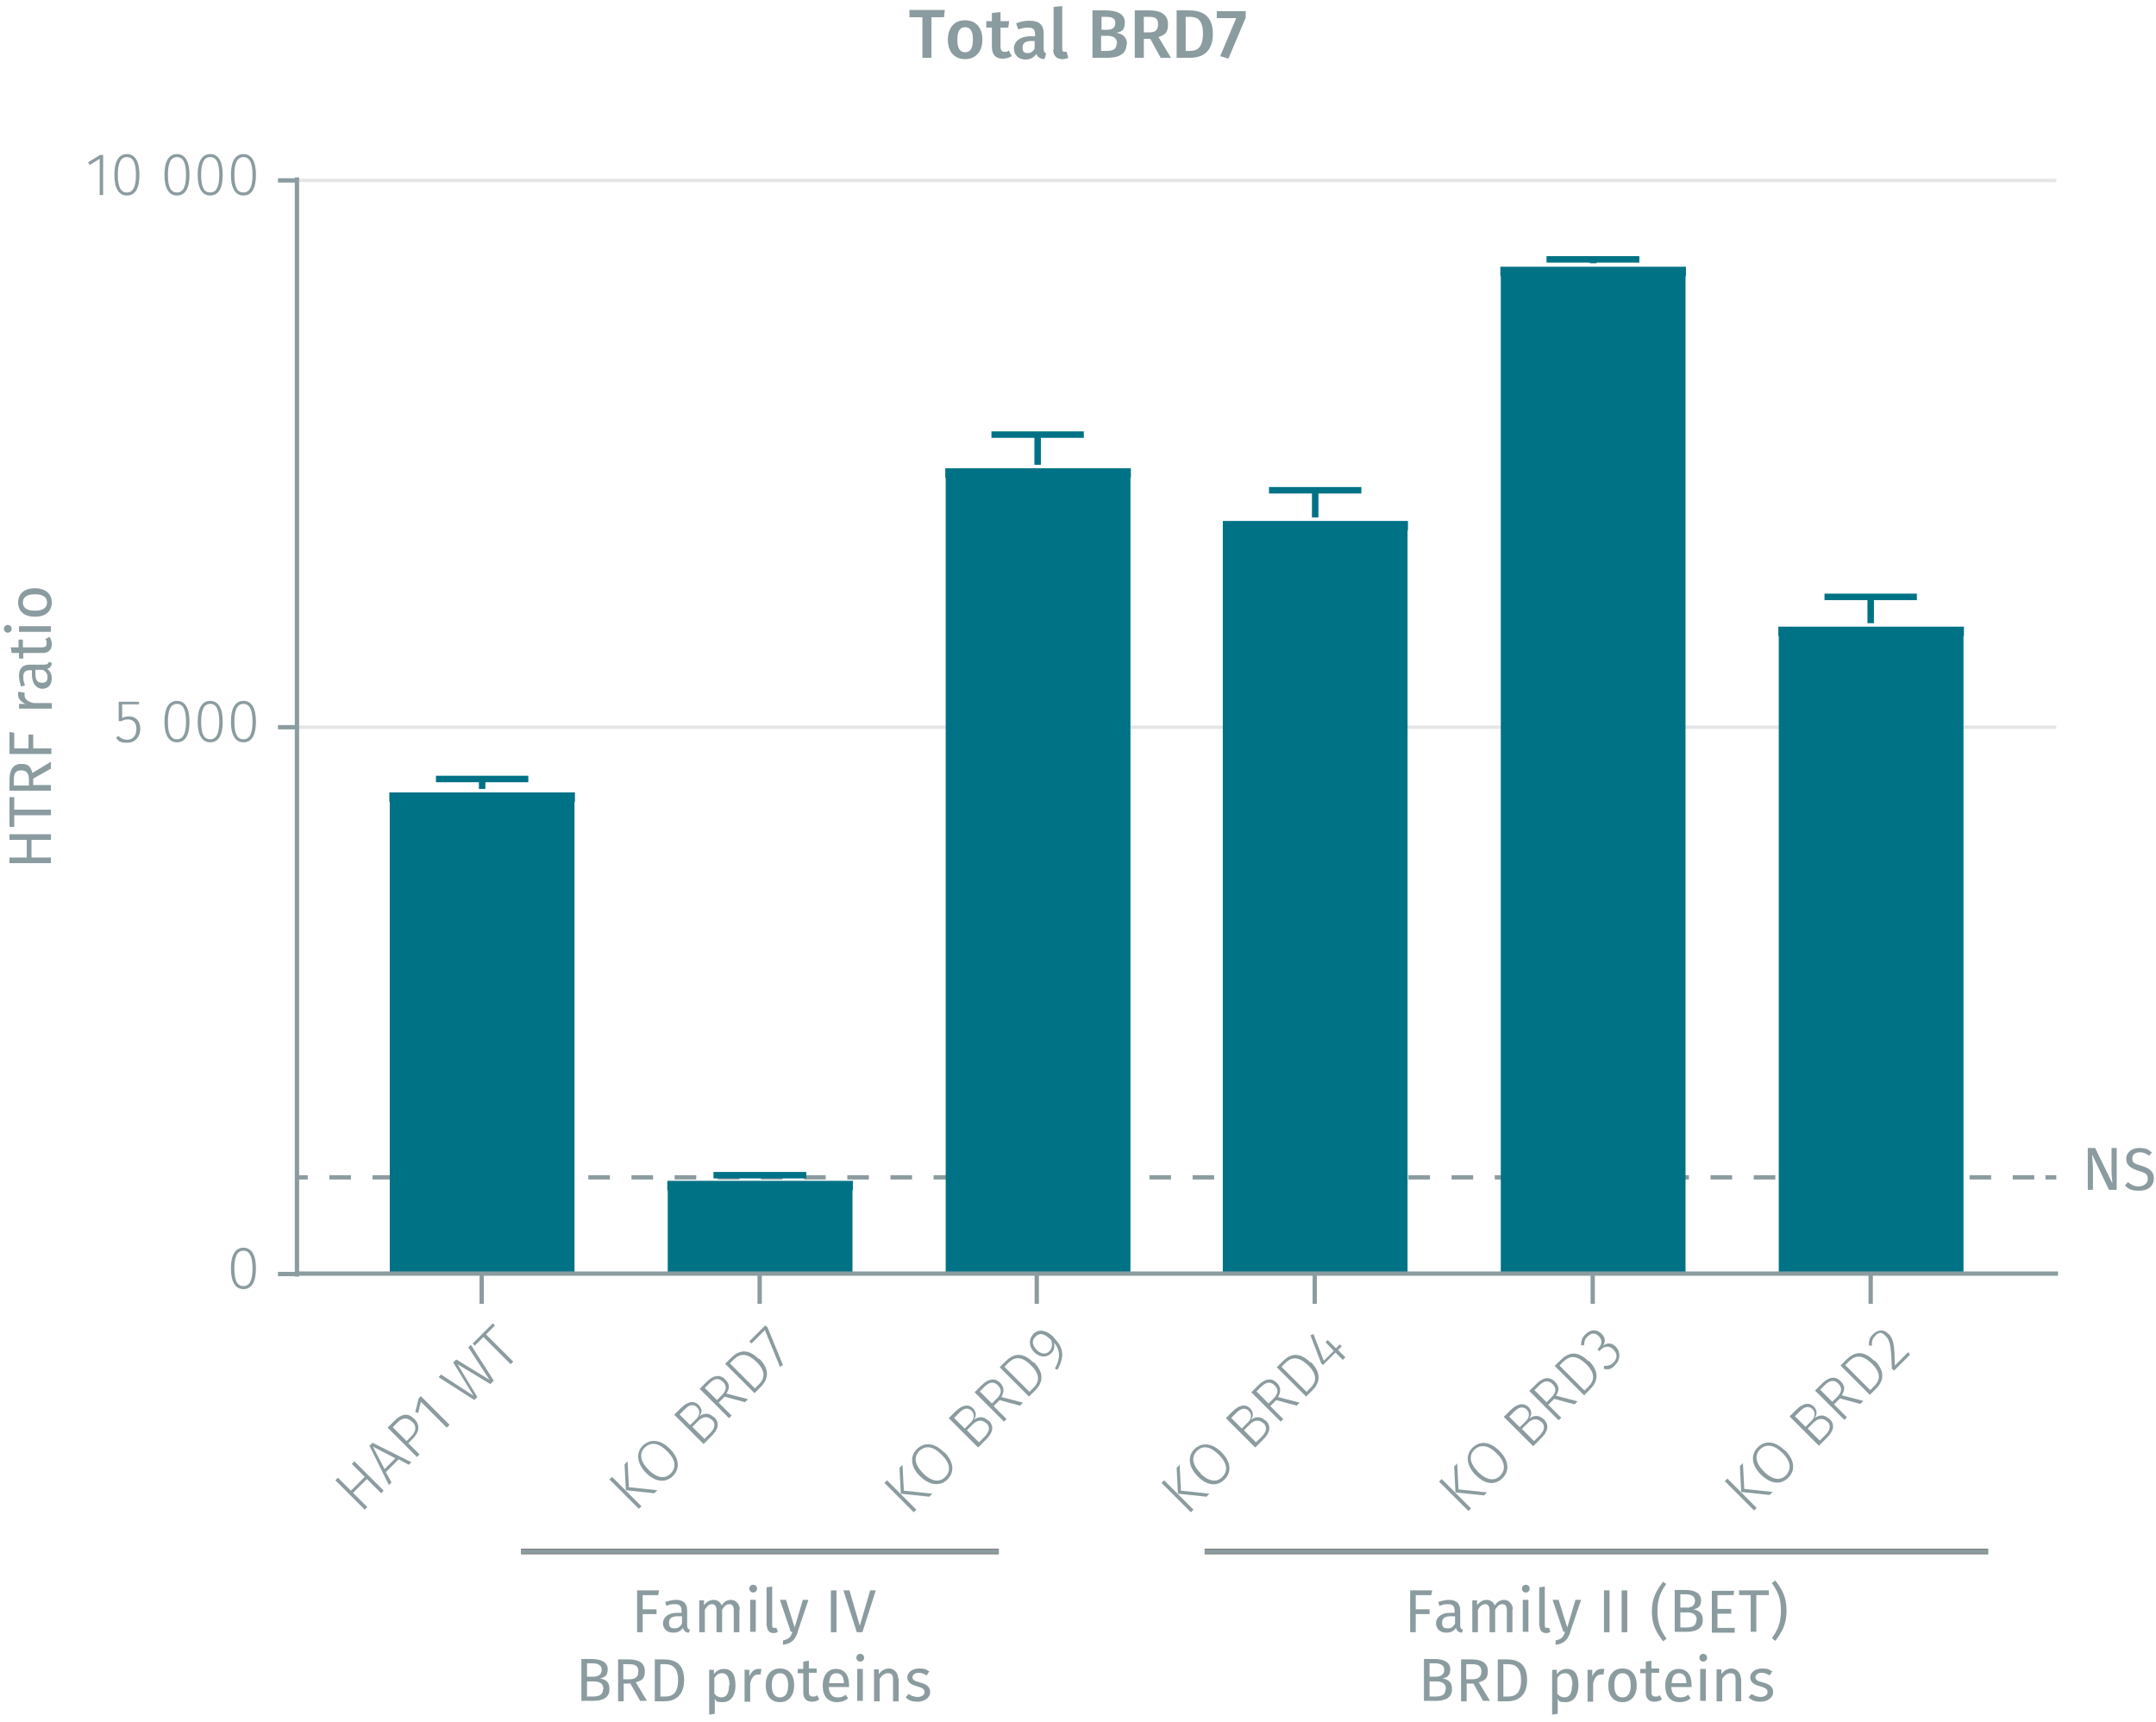 <?xml version="1.0" encoding="UTF-8"?><svg id="d" xmlns="http://www.w3.org/2000/svg" viewBox="0 0 499.5 399"><line x1="68.8" y1="168.5" x2="476.4" y2="168.5" fill="none" stroke="#e5e5e5" stroke-miterlimit="10" stroke-width=".8"/><g><line x1="68.8" y1="272.8" x2="71.3" y2="272.8" fill="none" stroke="#8b9ca0" stroke-miterlimit="10"/><line x1="76.3" y1="272.8" x2="471.4" y2="272.8" fill="none" stroke="#8b9ca0" stroke-dasharray="0 0 5 5" stroke-miterlimit="10"/><line x1="473.9" y1="272.8" x2="476.4" y2="272.8" fill="none" stroke="#8b9ca0" stroke-miterlimit="10"/></g><line x1="68.8" y1="41.8" x2="476.4" y2="41.8" fill="none" stroke="#e5e5e5" stroke-miterlimit="10" stroke-width=".8"/><polyline points="91.4 184.7 91.4 295.2 132 295.2 132 184.7 91.4 184.7" fill="#007286" fill-rule="evenodd"/><polyline points="91.4 295.2 91.4 184.7 90.2 184.7 133.2 184.7 132 184.7 132 295.2" fill="none" stroke="#007286" stroke-miterlimit="1" stroke-width="2.2"/><polyline points="155.8 274.7 155.8 295.2 196.4 295.2 196.4 274.7 155.8 274.7" fill="#007286" fill-rule="evenodd"/><polyline points="155.8 295.2 155.8 274.7 154.6 274.7 197.6 274.7 196.4 274.7 196.4 295.2" fill="none" stroke="#007286" stroke-miterlimit="1" stroke-width="2.2"/><polyline points="220.2 109.6 220.2 295.2 260.8 295.2 260.8 109.6 220.2 109.6" fill="#007286" fill-rule="evenodd"/><polyline points="220.2 295.2 220.2 109.6 219 109.6 262 109.6 260.8 109.6 260.8 295.2" fill="none" stroke="#007286" stroke-miterlimit="1" stroke-width="2.2"/><polyline points="284.4 121.8 284.4 295.2 325 295.2 325 121.8 284.4 121.8" fill="#007286" fill-rule="evenodd"/><polyline points="284.4 295.2 284.4 121.8 283.3 121.8 326.2 121.8 325 121.8 325 295.2" fill="none" stroke="#007286" stroke-miterlimit="1" stroke-width="2.2"/><polyline points="348.8 62.9 348.8 295.2 389.4 295.2 389.4 62.9 348.8 62.9" fill="#007286" fill-rule="evenodd"/><polyline points="348.8 295.2 348.8 62.9 347.6 62.9 390.6 62.9 389.4 62.9 389.4 295.2" fill="none" stroke="#007286" stroke-miterlimit="1" stroke-width="2.2"/><polyline points="413.2 146.3 413.2 295.2 453.8 295.2 453.8 146.3 413.2 146.3" fill="#007286" fill-rule="evenodd"/><polyline points="413.2 295.2 413.2 146.3 412 146.3 455 146.3 453.8 146.3 453.8 295.2" fill="none" stroke="#007286" stroke-miterlimit="1" stroke-width="2.2"/><g><path d="M85,342.7l-3.2,3.2,3.3,3.3-.6,.6-6.8-6.8,.6-.6,3,3,3.2-3.2-3-3,.6-.6,6.8,6.8-.6,.6-3.3-3.3Z" fill="#8b9ca0"/><path d="M92.3,338.2l-2.9,2.9,1.3,2.4-.6,.6-4.5-9.1,.7-.7,9,4.5-.6,.6-2.4-1.3Zm-.7-.3l-5.2-2.7,2.7,5.2,2.5-2.5Z" fill="#8b9ca0"/><path d="M96,328.8c1.5,1.5,1,3.2-.4,4.6l-1,1,2.6,2.6-.6,.6-6.8-6.8,1.6-1.6c1.6-1.6,3.1-1.9,4.5-.5Zm-.6,.6c-1.1-1.1-2.3-.9-3.4,.3l-1,1,3.2,3.2,1-1c1.1-1.1,1.5-2.3,.3-3.5Z" fill="#8b9ca0"/><path d="M104.1,330.2l-.6,.6-6-6-.6,2.6-.7-.2,.8-3.2,.5-.5,6.6,6.6Z" fill="#8b9ca0"/><path d="M114.3,320l-.7,.7-7.6-4.6,4.6,7.6-.7,.7-8.3-5.3,.6-.6,7.5,4.9-4.7-7.7,.7-.7,7.7,4.7-4.9-7.5,.6-.6,5.3,8.3Z" fill="#8b9ca0"/><path d="M114.6,307.2l-2,2,6.3,6.3-.6,.6-6.3-6.3-2,2-.5-.5,4.7-4.7,.5,.6Z" fill="#8b9ca0"/></g><g><path d="M148.6,349l-.6,.6-6.8-6.8,.6-.6,6.8,6.8Zm-2.9-4.4l6.6,.7-.7,.7-6.6-.7-.3-6,.7-.7,.3,5.9Z" fill="#8b9ca0"/><path d="M155.2,335.7c2.2,2.2,2.4,4.6,.7,6.3-1.6,1.6-4,1.5-6.2-.7-2.2-2.2-2.4-4.7-.8-6.3s4-1.6,6.3,.7Zm-4.9,4.9c2,2,3.9,2.1,5.1,.8,1.3-1.3,1.2-3.1-.8-5.1-2.1-2.1-3.8-2.2-5.2-.9-1.3,1.3-1.2,3.1,.9,5.2Z" fill="#8b9ca0"/><path d="M165.5,328.4c1.3,1.3,.9,2.8-.6,4.3l-1.9,1.9-6.8-6.8,1.5-1.5c1.5-1.5,3-1.9,4.1-.8s.8,1.9,.2,2.7c.9-.7,2.1-1,3.3,.1Zm-8.1-.7l2.5,2.5,1.4-1.4c.8-.8,1-1.9,.2-2.7-.9-.9-1.9-.6-3,.6l-1,1Zm7.5,1.3c-1-1-2.2-.7-3.1,.2l-1.4,1.4,2.8,2.8,1.3-1.3c1.1-1.1,1.4-2.2,.4-3.2Z" fill="#8b9ca0"/><path d="M167.9,323.6l-1.4,1.4,3,3-.6,.6-6.8-6.8,1.6-1.6c1.6-1.6,3.1-1.8,4.3-.6s1,2.1,.3,3.3l5,1.3-.7,.7-4.8-1.3Zm-.7-.3c1.1-1.1,1.3-2.1,.3-3.1s-1.9-.9-3.2,.4l-1,1,2.8,2.8,1.1-1.1Z" fill="#8b9ca0"/><path d="M175.9,314.8c2.8,2.8,1.8,5.1,.4,6.5l-1.5,1.5-6.8-6.8,1.3-1.3c1.6-1.6,3.7-2.6,6.5,.2Zm-6.8,1.1l5.8,5.8,.9-.9c1.2-1.2,1.9-2.9-.6-5.3s-4.1-1.6-5.3-.4l-.8,.8Z" fill="#8b9ca0"/><path d="M177.8,307.5l3.6,8.8-.7,.4-3.5-8.5-3.1,3.1-.5-.5,3.7-3.7,.4,.4Z" fill="#8b9ca0"/></g><g><path d="M212.3,349.8l-.6,.6-6.8-6.8,.6-.6,6.8,6.8Zm-2.9-4.4l6.6,.7-.7,.7-6.6-.7-.3-6,.7-.7,.3,5.9Z" fill="#8b9ca0"/><path d="M218.8,336.5c2.2,2.2,2.4,4.6,.7,6.3-1.6,1.6-4,1.5-6.3-.7s-2.4-4.7-.8-6.3c1.7-1.7,4-1.6,6.3,.7Zm-4.9,4.9c2,2,3.9,2.1,5.1,.8,1.3-1.3,1.2-3.1-.8-5.1-2.1-2.1-3.8-2.2-5.2-.9-1.3,1.3-1.2,3.1,.9,5.2Z" fill="#8b9ca0"/><path d="M229.1,329.2c1.3,1.3,.9,2.8-.6,4.3l-1.9,1.9-6.8-6.8,1.5-1.5c1.5-1.5,3-1.9,4.1-.8,.9,.9,.8,1.9,.2,2.7,.9-.7,2.1-1,3.3,.1Zm-8.1-.7l2.5,2.5,1.4-1.4c.8-.8,1-1.9,.2-2.7-.9-.9-1.9-.6-3,.6l-1,1Zm7.5,1.3c-1-1-2.2-.7-3.1,.2l-1.4,1.4,2.8,2.8,1.3-1.3c1.1-1.1,1.4-2.2,.4-3.2Z" fill="#8b9ca0"/><path d="M231.6,324.4l-1.4,1.4,3,3-.6,.6-6.8-6.8,1.6-1.6c1.6-1.6,3.1-1.8,4.3-.6,1,1,1,2.1,.3,3.3l5,1.3-.7,.7-4.8-1.3Zm-.7-.3c1.1-1.1,1.3-2.1,.3-3.1-.9-.9-1.9-.9-3.2,.4l-1,1,2.8,2.8,1.1-1.1Z" fill="#8b9ca0"/><path d="M239.5,315.6c2.8,2.8,1.8,5.1,.4,6.5l-1.5,1.5-6.8-6.8,1.3-1.3c1.6-1.6,3.7-2.6,6.5,.2Zm-6.8,1.1l5.8,5.8,.9-.9c1.2-1.2,1.9-2.9-.6-5.3-2.5-2.5-4.1-1.6-5.3-.4l-.8,.8Z" fill="#8b9ca0"/><path d="M244.1,309.9c2.6,2.6,2.4,4.7,.9,7.5l-.6-.3c1.2-2.2,1.4-4.1-.2-6,.2,1,0,1.9-.7,2.5-1,1-2.6,1-3.9-.3s-1.3-3-.2-4.2,3-1,4.7,.7Zm-.5,.7c-1.5-1.6-2.7-1.9-3.7-.9-.9,.9-.8,2,.3,3.1,1,1,2.1,1.1,2.9,.3,.7-.7,.7-1.5,.5-2.5Z" fill="#8b9ca0"/></g><g><path d="M276.5,349.8l-.6,.6-6.8-6.8,.6-.6,6.8,6.8Zm-2.9-4.4l6.6,.7-.7,.7-6.6-.7-.3-6,.7-.7,.3,5.9Z" fill="#8b9ca0"/><path d="M283,336.5c2.2,2.2,2.4,4.6,.7,6.3s-4,1.5-6.2-.7-2.4-4.7-.8-6.3,4-1.6,6.3,.7Zm-4.9,4.9c2,2,3.9,2.1,5.1,.8,1.3-1.3,1.2-3.1-.8-5.1-2.1-2.1-3.8-2.2-5.1-.9s-1.2,3.1,.9,5.2Z" fill="#8b9ca0"/><path d="M293.3,329.2c1.3,1.3,.9,2.8-.6,4.3l-1.9,1.9-6.8-6.8,1.5-1.5c1.5-1.5,3-1.9,4.1-.8,.9,.9,.8,1.9,.2,2.7,.9-.7,2.1-1,3.3,.1Zm-8.1-.7l2.5,2.5,1.4-1.4c.8-.8,1-1.9,.2-2.7s-1.9-.6-3,.6l-1,1Zm7.5,1.3c-1-1-2.2-.7-3.1,.2l-1.4,1.4,2.8,2.8,1.3-1.3c1.1-1.1,1.4-2.2,.4-3.2Z" fill="#8b9ca0"/><path d="M295.7,324.4l-1.4,1.4,3,3-.6,.6-6.8-6.8,1.6-1.6c1.6-1.6,3.1-1.8,4.3-.6,1,1,1,2.1,.3,3.3l5,1.3-.7,.7-4.8-1.3Zm-.7-.3c1.1-1.1,1.3-2.1,.3-3.1-.9-.9-1.9-.9-3.2,.4l-1,1,2.8,2.8,1.1-1.1Z" fill="#8b9ca0"/><path d="M303.7,315.6c2.8,2.8,1.8,5.1,.4,6.5l-1.5,1.5-6.8-6.8,1.3-1.3c1.6-1.6,3.7-2.6,6.5,.2Zm-6.8,1.1l5.8,5.8,.9-.9c1.2-1.2,1.9-2.9-.6-5.3s-4.1-1.6-5.3-.4l-.8,.8Z" fill="#8b9ca0"/><path d="M310.9,311.9l-.9,.9,1.7,1.7-.6,.6-1.7-1.7-2.9,2.9-.4-.4-2.5-6.5,.7-.3,2.4,6.2,2.3-2.3-1.9-2,.5-.5,1.9,1.9,.9-.9,.5,.5Z" fill="#8b9ca0"/></g><g><path d="M340.8,349.5l-.6,.6-6.8-6.8,.6-.6,6.8,6.8Zm-2.9-4.4l6.6,.7-.7,.7-6.6-.7-.3-6,.7-.7,.3,5.9Z" fill="#8b9ca0"/><path d="M347.4,336.2c2.2,2.2,2.4,4.6,.7,6.3s-4,1.5-6.2-.7-2.4-4.7-.8-6.3c1.7-1.7,4-1.6,6.3,.7Zm-4.9,4.9c2,2,3.9,2.1,5.1,.8s1.2-3.1-.8-5.1-3.8-2.2-5.2-.9c-1.3,1.3-1.2,3.1,.9,5.2Z" fill="#8b9ca0"/><path d="M357.7,328.9c1.3,1.3,.9,2.8-.6,4.3l-1.9,1.9-6.8-6.8,1.5-1.5c1.5-1.5,3-1.9,4.2-.8,.9,.9,.8,1.9,.2,2.7,.9-.7,2.1-1,3.3,.1Zm-8.1-.7l2.5,2.5,1.4-1.4c.8-.8,1-1.9,.2-2.7s-1.9-.6-3,.6l-1,1Zm7.5,1.3c-1-1-2.2-.7-3.1,.2l-1.4,1.4,2.8,2.8,1.3-1.3c1.1-1.1,1.4-2.2,.4-3.2Z" fill="#8b9ca0"/><path d="M360.1,324.1l-1.4,1.4,3,3-.6,.6-6.8-6.8,1.6-1.6c1.6-1.6,3.1-1.8,4.3-.6s1,2.1,.3,3.3l5,1.3-.7,.7-4.8-1.3Zm-.7-.3c1.1-1.1,1.3-2.1,.3-3.1-.9-.9-1.9-.9-3.2,.4l-1,1,2.8,2.8,1.1-1.1Z" fill="#8b9ca0"/><path d="M368.1,315.3c2.8,2.8,1.8,5.1,.4,6.5l-1.5,1.5-6.8-6.8,1.3-1.3c1.6-1.6,3.7-2.6,6.5,.2Zm-6.8,1.1l5.8,5.8,.9-.9c1.2-1.2,1.9-2.9-.6-5.3s-4.1-1.6-5.3-.4l-.8,.8Z" fill="#8b9ca0"/><path d="M371.1,309.1c.9,.9,.9,2,.2,2.8,.9-.8,2.1-.9,3.1,.2s1.1,2.8-.1,4.1-1.7,1.1-2.7,1v-.7c1,0,1.7-.2,2.2-.8,1-1,.9-2.1,0-3-1-1-2-.8-2.9,0l-.4,.4-.4-.5,.3-.3c.7-.7,.9-1.8,0-2.7s-1.7-.7-2.5,0-.8,1.2-.9,2.1h-.7c0-1.1,.3-1.9,1.1-2.6,1.1-1.1,2.5-1.1,3.5-.2Z" fill="#8b9ca0"/></g><g><path d="M407,349.4l-.6,.6-6.8-6.8,.6-.6,6.8,6.8Zm-2.9-4.4l6.6,.7-.7,.7-6.6-.7-.3-6,.7-.7,.3,5.9Z" fill="#8b9ca0"/><path d="M413.6,336.1c2.2,2.2,2.4,4.6,.7,6.3s-4,1.5-6.3-.7-2.4-4.7-.8-6.3c1.7-1.7,4-1.6,6.3,.7Zm-4.9,4.9c2,2,3.9,2.1,5.1,.8s1.2-3.1-.8-5.1-3.8-2.2-5.2-.9c-1.3,1.3-1.2,3.1,.9,5.2Z" fill="#8b9ca0"/><path d="M423.9,328.8c1.3,1.3,.9,2.8-.6,4.3l-1.9,1.9-6.8-6.8,1.5-1.5c1.5-1.5,3-1.9,4.1-.8,.9,.9,.8,1.9,.2,2.7,.9-.7,2.1-1,3.3,.1Zm-8.1-.7l2.5,2.5,1.4-1.4c.8-.8,1-1.9,.2-2.7s-1.9-.6-3,.6l-1,1Zm7.5,1.3c-1-1-2.2-.7-3.1,.2l-1.4,1.4,2.8,2.8,1.3-1.3c1.1-1.1,1.4-2.2,.4-3.2Z" fill="#8b9ca0"/><path d="M426.3,324l-1.4,1.4,3,3-.6,.6-6.8-6.8,1.6-1.6c1.6-1.6,3.1-1.8,4.3-.6s1,2.1,.3,3.3l5,1.3-.7,.7-4.8-1.3Zm-.7-.3c1.1-1.1,1.3-2.1,.3-3.1-.9-.9-1.9-.9-3.2,.4l-1,1,2.8,2.8,1.1-1.1Z" fill="#8b9ca0"/><path d="M434.3,315.2c2.8,2.8,1.8,5.1,.4,6.5l-1.5,1.5-6.8-6.8,1.3-1.3c1.6-1.6,3.7-2.6,6.5,.2Zm-6.8,1.1l5.8,5.8,.9-.9c1.2-1.2,1.9-2.9-.6-5.3s-4.1-1.6-5.3-.4l-.8,.8Z" fill="#8b9ca0"/><path d="M437.5,309c1.3,1.3,1.4,2.9,1.5,7.4l3.1-3.1,.4,.6-3.7,3.7-.5-.5c-.2-5.1-.3-6.3-1.4-7.5s-1.8-.8-2.5,0c-.6,.6-.8,1.3-.7,2.2h-.7c-.1-1.1,.2-2,1-2.7,1.1-1.1,2.6-1.1,3.5,0Z" fill="#8b9ca0"/></g><path d="M433.4,302.1v-7m-64.4,7v-7m-64.4,7v-7m-64.4,7v-7m-64.2,7v-7m-64.4,7v-7m-43.2,0H476.8" fill="none" stroke="#8b9ca0" stroke-miterlimit="10"/><path d="M59.3,293.9c0,3.2-1,4.8-2.9,4.8s-2.9-1.7-2.9-4.8,1-4.8,2.9-4.8,2.9,1.7,2.9,4.8Zm-5,0c0,2.9,.7,4.1,2.1,4.1s2.1-1.3,2.1-4.1-.7-4.1-2.1-4.1-2.1,1.3-2.1,4.1Z" fill="#8b9ca0"/><g><path d="M32.1,163.2h-3.8v3.2c.4-.3,1-.4,1.6-.4,1.6,0,2.6,1.1,2.6,2.9s-1.2,3.2-3,3.2-2-.4-2.6-1.1l.5-.5c.6,.6,1.2,.9,2.1,.9,1.3,0,2.1-1,2.1-2.5s-.8-2.2-1.9-2.2-1,.2-1.6,.4h-.6v-4.5h4.7v.7Z" fill="#8b9ca0"/><path d="M43.9,167.2c0,3.2-1,4.8-2.9,4.8s-2.9-1.7-2.9-4.8,1-4.8,2.9-4.8,2.9,1.7,2.9,4.8Zm-5,0c0,2.9,.7,4.1,2.1,4.1s2.1-1.3,2.1-4.1-.7-4.1-2.1-4.1-2.1,1.3-2.1,4.1Z" fill="#8b9ca0"/><path d="M51.6,167.2c0,3.2-1,4.8-2.9,4.8s-2.9-1.7-2.9-4.8,1-4.8,2.9-4.8,2.9,1.7,2.9,4.8Zm-5,0c0,2.9,.7,4.1,2.1,4.1s2.1-1.3,2.1-4.1-.7-4.1-2.1-4.1-2.1,1.3-2.1,4.1Z" fill="#8b9ca0"/><path d="M59.3,167.2c0,3.2-1,4.8-2.9,4.8s-2.9-1.7-2.9-4.8,1-4.8,2.9-4.8,2.9,1.7,2.9,4.8Zm-5,0c0,2.9,.7,4.1,2.1,4.1s2.1-1.3,2.1-4.1-.7-4.1-2.1-4.1-2.1,1.3-2.1,4.1Z" fill="#8b9ca0"/></g><g><path d="M23.9,45.2h-.8v-8.4l-2.3,1.4-.4-.6,2.8-1.7h.7v9.3Z" fill="#8b9ca0"/><path d="M32.3,40.5c0,3.2-1,4.8-2.9,4.8s-2.9-1.7-2.9-4.8,1-4.8,2.9-4.8,2.9,1.7,2.9,4.8Zm-5,0c0,2.9,.7,4.1,2.1,4.1s2.1-1.3,2.1-4.1-.7-4.1-2.1-4.1-2.1,1.3-2.1,4.1Z" fill="#8b9ca0"/><path d="M43.9,40.5c0,3.2-1,4.8-2.9,4.8s-2.9-1.7-2.9-4.8,1-4.8,2.9-4.8,2.9,1.7,2.9,4.8Zm-5,0c0,2.9,.7,4.1,2.1,4.1s2.1-1.3,2.1-4.1-.7-4.1-2.1-4.1-2.1,1.3-2.1,4.1Z" fill="#8b9ca0"/><path d="M51.6,40.5c0,3.2-1,4.8-2.9,4.8s-2.9-1.7-2.9-4.8,1-4.8,2.9-4.8,2.9,1.7,2.9,4.8Zm-5,0c0,2.9,.7,4.1,2.1,4.1s2.1-1.3,2.1-4.1-.7-4.1-2.1-4.1-2.1,1.3-2.1,4.1Z" fill="#8b9ca0"/><path d="M59.3,40.5c0,3.2-1,4.8-2.9,4.8s-2.9-1.7-2.9-4.8,1-4.8,2.9-4.8,2.9,1.7,2.9,4.8Zm-5,0c0,2.9,.7,4.1,2.1,4.1s2.1-1.3,2.1-4.1-.7-4.1-2.1-4.1-2.1,1.3-2.1,4.1Z" fill="#8b9ca0"/></g><path d="M68.8,41.8h-4.4m4.4,126.7h-4.4m4.4,126.7h-4.4m4.4,.6V41.1" fill="none" stroke="#8b9ca0" stroke-miterlimit="10"/><polyline points="101 180.5 122.4 180.5 111.7 180.5 111.7 182.8" fill="none" stroke="#007286" stroke-miterlimit="10" stroke-width="1.5"/><polyline points="165.3 272.3 186.8 272.3 176 272.3 176 272.8" fill="none" stroke="#007286" stroke-miterlimit="10" stroke-width="1.5"/><polyline points="229.7 100.7 251.1 100.7 240.4 100.7 240.4 107.7" fill="none" stroke="#007286" stroke-miterlimit="10" stroke-width="1.5"/><polyline points="294 113.6 315.4 113.6 304.7 113.6 304.7 119.9" fill="none" stroke="#007286" stroke-miterlimit="10" stroke-width="1.5"/><polyline points="358.3 60.1 379.8 60.1 369.1 60.1 369.1 61" fill="none" stroke="#007286" stroke-miterlimit="10" stroke-width="1.5"/><polyline points="422.7 138.3 444.1 138.3 433.4 138.3 433.4 144.4" fill="none" stroke="#007286" stroke-miterlimit="10" stroke-width="1.5"/><g><path d="M218.7,4h-2.9V13.4h-2.1V4h-3v-1.7h8.2l-.2,1.7Z" fill="#8b9ca0"/><path d="M227.6,9.2c0,2.7-1.5,4.5-4,4.5s-4-1.7-4-4.5,1.5-4.5,4-4.5,4,1.7,4,4.5Zm-5.8,0c0,2,.6,2.9,1.8,2.9s1.8-.9,1.8-2.9-.6-2.9-1.8-2.9-1.8,.9-1.8,2.9Z" fill="#8b9ca0"/><path d="M234.4,13c-.6,.4-1.4,.6-2.1,.6-1.7,0-2.5-1-2.5-2.8V6.4h-1.3v-1.5h1.3v-1.9l2-.2v2.1h2l-.2,1.5h-1.8v4.4c0,.8,.3,1.2,.9,1.2s.6,0,1-.3l.7,1.3Z" fill="#8b9ca0"/><path d="M242.4,12.3l-.4,1.4c-.9,0-1.6-.4-1.9-1.2-.6,.9-1.5,1.3-2.5,1.3-1.7,0-2.7-1.1-2.7-2.6s1.4-2.8,3.8-2.8h1.1v-.5c0-1.1-.5-1.5-1.6-1.5s-1.4,.2-2.3,.4l-.5-1.4c1-.4,2.1-.6,3.1-.6,2.3,0,3.3,1,3.3,2.9v3.6c0,.7,.2,.9,.6,1.1Zm-2.7-1.1v-1.7h-.8c-1.3,0-2,.5-2,1.5s.4,1.3,1.2,1.3,1.2-.4,1.6-1Z" fill="#8b9ca0"/><path d="M244.1,11.5V1.6l2-.2V11.4c0,.4,.1,.6,.5,.6s.3,0,.5,0l.4,1.4c-.4,.2-.8,.3-1.4,.3-1.3,0-2.1-.8-2.1-2.2Z" fill="#8b9ca0"/><path d="M261,10.2c0,2.4-1.9,3.2-4.6,3.2h-3.3V2.4h2.9c2.8,0,4.6,.8,4.6,2.8s-1,2.2-2,2.4c1.3,.2,2.5,.8,2.5,2.7Zm-5.8-6.3v3h1.3c1.2,0,1.9-.5,1.9-1.6s-.8-1.4-2.2-1.4h-1Zm3.6,6.2c0-1.3-.9-1.8-2.2-1.8h-1.5v3.5h1.2c1.4,0,2.4-.3,2.4-1.7Z" fill="#8b9ca0"/><path d="M266.3,9h-1.3v4.4h-2.1V2.4h3.3c2.9,0,4.4,1.1,4.4,3.2s-.7,2.4-2.2,3l2.9,4.8h-2.4l-2.4-4.4Zm-1.3-1.5h1.3c1.3,0,2-.5,2-1.9s-.7-1.7-2.2-1.7h-1.1v3.6Z" fill="#8b9ca0"/><path d="M281,7.8c0,4.5-2.7,5.6-5.4,5.6h-3V2.4h2.7c2.9,0,5.7,.9,5.7,5.5Zm-6.3-3.9v7.9h1c1.6,0,3-.7,3-4s-1.4-3.9-3.1-3.9h-1Z" fill="#8b9ca0"/><path d="M288.6,4.1l-4,9.5-1.9-.6,3.7-8.8h-4.5v-1.6h6.7v1.4Z" fill="#8b9ca0"/></g><g><path d="M7.3,194.6v4.1h4.5v1.3H2.2v-1.3H6.2v-4.1H2.2v-1.3H11.8v1.3H7.3Z" fill="#8b9ca0"/><path d="M3.3,184.9v2.7H11.8v1.3H3.3v2.7h-1.1v-6.9h1.1Z" fill="#8b9ca0"/><path d="M7.7,180.4v1.5h4.1v1.3H2.2v-2.5c0-2.4,.9-3.7,2.7-3.7s2.2,.7,2.6,2.1l4.3-2.6v1.6l-4.1,2.3Zm-1,.2c0-1.3-.5-2.1-1.8-2.1s-1.7,.7-1.7,2.3v1.2h3.5v-1.3Z" fill="#8b9ca0"/><path d="M2.2,174.7v-5.1l1.1,.2v3.6h3.3v-3.2h1.1v3.2h4.2v1.3H2.2Z" fill="#8b9ca0"/><path d="M4.4,160.3l1.3,.2c0,.2,0,.4,0,.6,0,.9,.7,1.5,2.1,1.8h4.2v1.3H4.4v-1.1h1.5c-1.1-.5-1.7-1.2-1.7-2.1s0-.5,0-.7Z" fill="#8b9ca0"/><path d="M11.1,153.3l.9,.3c0,.7-.4,1.2-1.1,1.4,.8,.5,1.1,1.3,1.1,2.2,0,1.5-.9,2.4-2.2,2.4s-2.4-1.2-2.4-3.2v-1.1h-.5c-1.1,0-1.5,.5-1.5,1.5s.1,1.2,.4,2l-.9,.3c-.3-.9-.5-1.7-.5-2.5,0-1.8,.9-2.6,2.5-2.6h3.4c.6,0,.9-.2,1-.6Zm-1.2,1.9h-1.7v1c0,1.4,.5,2,1.5,2s1.3-.4,1.3-1.3-.4-1.3-1.1-1.7Z" fill="#8b9ca0"/><path d="M11.5,147.6c.3,.5,.5,1,.5,1.7,0,1.2-.7,2-2.1,2H5.4v1.3h-1v-1.3h-1.7l-.2-1.3h1.8v-1.8h1v1.8h4.4c.7,0,1.1-.2,1.1-.9s0-.6-.3-1l.9-.5Z" fill="#8b9ca0"/><path d="M1.8,144.8c.5,0,.9,.4,.9,.9s-.4,.9-.9,.9-.9-.4-.9-.9,.4-.9,.9-.9Zm10,.3v1.3H4.4v-1.3h7.4Z" fill="#8b9ca0"/><path d="M8.1,136.3c2.3,0,3.9,1.2,3.9,3.3s-1.5,3.3-3.9,3.3-3.9-1.2-3.9-3.3,1.5-3.3,3.9-3.3Zm0,5.2c1.9,0,2.8-.7,2.8-1.9s-.9-1.9-2.8-1.9-2.8,.7-2.8,1.9,.9,1.9,2.8,1.9Z" fill="#8b9ca0"/></g><g><path d="M490.4,275.7h-1.8l-3.9-8.2c0,.8,.2,2,.2,3.8v4.4h-1.2v-9.7h1.7l4,8.2c0-.2-.2-1.8-.2-2.9v-5.3h1.2v9.7Z" fill="#8b9ca0"/><path d="M498.6,267l-.7,.8c-.7-.6-1.4-.8-2.2-.8s-1.7,.4-1.7,1.4,.4,1.2,2.1,1.7c1.5,.5,2.9,1.1,2.9,2.9s-1.3,2.9-3.4,2.9-2.5-.5-3.3-1.2l.7-.8c.7,.6,1.5,1,2.5,1s2.1-.6,2.1-1.7-.4-1.4-2.1-1.9c-1.9-.6-2.9-1.3-2.9-2.8s1.3-2.5,3-2.5,2.2,.4,3,1.1Z" fill="#8b9ca0"/></g><g><line x1="120.7" y1="359.5" x2="231.4" y2="359.5" fill="none" stroke="#6e695f" stroke-linejoin="round" stroke-width="1.3"/><line x1="120.7" y1="359.5" x2="231.4" y2="359.5" fill="none" stroke="#8b9ca0" stroke-miterlimit="10"/></g><g><path d="M147.6,368.5h5.1l-.2,1.1h-3.6v3.3h3.2v1.1h-3.2v4.2h-1.3v-9.7Z" fill="#8b9ca0"/><path d="M159.9,377.4l-.3,.9c-.7,0-1.2-.4-1.4-1.1-.5,.8-1.3,1.1-2.2,1.1-1.5,0-2.4-.9-2.4-2.2s1.2-2.4,3.2-2.4h1.1v-.5c0-1.1-.5-1.5-1.5-1.5s-1.2,.1-2,.4l-.3-.9c.9-.3,1.7-.5,2.5-.5,1.8,0,2.6,.9,2.6,2.5v3.4c0,.6,.2,.9,.6,1Zm-1.9-1.2v-1.7h-1c-1.4,0-2,.5-2,1.5s.4,1.3,1.3,1.3,1.3-.4,1.7-1.1Z" fill="#8b9ca0"/><path d="M171.3,372.9v5.3h-1.3v-5.1c0-1.1-.5-1.4-1-1.4-.8,0-1.2,.5-1.7,1.3v5.2h-1.3v-5.1c0-1.1-.5-1.4-1-1.4-.8,0-1.2,.5-1.7,1.3v5.2h-1.3v-7.4h1.1v1.1c.6-.7,1.3-1.2,2.2-1.2s1.6,.5,1.9,1.3c.5-.8,1.2-1.3,2.2-1.3s2,.9,2,2.3Z" fill="#8b9ca0"/><path d="M175.4,368.1c0,.5-.4,.9-.9,.9s-.9-.4-.9-.9,.4-.9,.9-.9,.9,.4,.9,.9Zm-.3,10h-1.3v-7.4h1.3v7.4Z" fill="#8b9ca0"/><path d="M177.6,376.7v-8.9l1.3-.2v9c0,.4,.1,.6,.5,.6s.3,0,.5,0l.3,.9c-.3,.2-.6,.3-1,.3-.9,0-1.5-.6-1.5-1.6Z" fill="#8b9ca0"/><path d="M184.8,378.2c-.5,1.6-1.4,2.7-3.4,2.9v-1c1.4-.3,1.8-.8,2.2-2h-.4l-2.5-7.4h1.4l2,6.4,1.9-6.4h1.3l-2.5,7.4Z" fill="#8b9ca0"/><path d="M193.8,378.2h-1.3v-9.7h1.3v9.7Z" fill="#8b9ca0"/><path d="M199.9,378.2h-1.4l-3.1-9.7h1.4l2.4,8.2,2.4-8.2h1.3l-3.1,9.7Z" fill="#8b9ca0"/><path d="M141.2,391.4c0,2-1.6,2.7-3.8,2.7h-2.7v-9.7h2.3c2.4,0,3.8,.8,3.8,2.4s-.9,1.9-1.8,2.1c1.1,.2,2.2,.7,2.2,2.4Zm-5.2-5.9v3h1.5c1.1,0,1.9-.5,1.9-1.6s-.9-1.5-2.3-1.5h-1.1Zm3.8,5.9c0-1.4-1-1.8-2.2-1.8h-1.6v3.5h1.3c1.4,0,2.4-.3,2.4-1.7Z" fill="#8b9ca0"/><path d="M146,390.1h-1.5v4.1h-1.3v-9.7h2.5c2.4,0,3.7,.9,3.7,2.7s-.7,2.2-2.1,2.6l2.6,4.3h-1.6l-2.3-4.1Zm-.2-1c1.3,0,2.1-.5,2.1-1.8s-.7-1.7-2.3-1.7h-1.2v3.5h1.3Z" fill="#8b9ca0"/><path d="M158.5,389.3c0,3.9-2.5,4.9-4.5,4.9h-2.3v-9.7h2c2.5,0,4.8,.8,4.8,4.8Zm-5.5-3.7v7.5h1.1c1.5,0,3-.6,3-3.8s-1.6-3.7-3.1-3.7h-1Z" fill="#8b9ca0"/><path d="M170.4,390.5c0,2.2-1,3.9-2.9,3.9s-1.5-.3-1.9-.8v3.5l-1.3,.2v-10.4h1.1v1c.6-.8,1.4-1.2,2.3-1.2,2,0,2.7,1.5,2.7,3.9Zm-1.4,0c0-1.9-.6-2.8-1.7-2.8s-1.4,.6-1.8,1.1v3.6c.4,.6,1,.9,1.6,.9,1.2,0,1.8-.9,1.8-2.8Z" fill="#8b9ca0"/><path d="M176.4,386.7l-.2,1.3c-.2,0-.4,0-.6,0-.9,0-1.5,.7-1.8,2.1v4.2h-1.3v-7.4h1.1v1.5c.5-1.1,1.2-1.7,2.1-1.7s.5,0,.7,0Z" fill="#8b9ca0"/><path d="M184,390.5c0,2.3-1.2,3.9-3.3,3.9s-3.3-1.5-3.3-3.9,1.2-3.9,3.3-3.9,3.3,1.5,3.3,3.9Zm-5.2,0c0,1.9,.7,2.8,1.9,2.8s1.9-.9,1.9-2.8-.7-2.8-1.9-2.8-1.9,.9-1.9,2.8Z" fill="#8b9ca0"/><path d="M189.8,393.8c-.5,.3-1,.5-1.7,.5-1.2,0-2-.7-2-2.1v-4.5h-1.3v-1h1.3v-1.7l1.3-.2v1.8h1.8v1h-1.8v4.4c0,.7,.2,1.1,.9,1.1s.6,0,1-.3l.5,.9Z" fill="#8b9ca0"/><path d="M196.7,390.9h-4.7c.1,1.7,.9,2.4,2,2.4s1.3-.2,1.9-.6l.6,.8c-.7,.6-1.6,.9-2.6,.9-2.1,0-3.3-1.4-3.3-3.8s1.2-3.9,3.1-3.9,3,1.4,3,3.6,0,.5,0,.7Zm-1.2-1c0-1.4-.6-2.2-1.7-2.2s-1.6,.7-1.7,2.3h3.5Z" fill="#8b9ca0"/><path d="M200.2,384.1c0,.5-.4,.9-.9,.9s-.9-.4-.9-.9,.4-.9,.9-.9,.9,.4,.9,.9Zm-.3,10h-1.3v-7.4h1.3v7.4Z" fill="#8b9ca0"/><path d="M208.2,388.9v5.3h-1.3v-5.1c0-1.1-.4-1.4-1.2-1.4s-1.4,.5-1.9,1.3v5.2h-1.3v-7.4h1.1v1.1c.6-.8,1.4-1.3,2.4-1.3s2.1,.9,2.1,2.3Z" fill="#8b9ca0"/><path d="M215.2,387.4l-.5,.8c-.7-.4-1.2-.6-1.9-.6s-1.4,.4-1.4,1,.4,.9,1.6,1.2c1.6,.4,2.5,1,2.5,2.3s-1.4,2.2-2.9,2.2-2.1-.4-2.8-1l.7-.8c.6,.4,1.3,.7,2.1,.7s1.6-.4,1.6-1.1-.4-1-1.8-1.4c-1.6-.4-2.2-1.1-2.2-2.1s1.1-2,2.7-2,1.8,.3,2.5,.8Z" fill="#8b9ca0"/></g><g><path d="M326.7,368.5h5.1l-.2,1.1h-3.6v3.3h3.2v1.1h-3.2v4.2h-1.3v-9.7Z" fill="#8b9ca0"/><path d="M339,377.4l-.3,.9c-.7,0-1.2-.4-1.4-1.1-.5,.8-1.3,1.1-2.2,1.1-1.5,0-2.4-.9-2.4-2.2s1.2-2.4,3.2-2.4h1.1v-.5c0-1.1-.5-1.5-1.5-1.5s-1.2,.1-2,.4l-.3-.9c.9-.3,1.7-.5,2.5-.5,1.8,0,2.6,.9,2.6,2.5v3.4c0,.6,.2,.9,.6,1Zm-1.9-1.2v-1.7h-1c-1.4,0-2,.5-2,1.5s.4,1.3,1.3,1.3,1.3-.4,1.7-1.1Z" fill="#8b9ca0"/><path d="M350.4,372.9v5.3h-1.3v-5.1c0-1.1-.5-1.4-1-1.4-.8,0-1.2,.5-1.7,1.3v5.2h-1.3v-5.1c0-1.1-.5-1.4-1-1.4-.8,0-1.2,.5-1.7,1.3v5.2h-1.3v-7.4h1.1v1.1c.6-.7,1.3-1.2,2.2-1.2s1.6,.5,1.9,1.3c.5-.8,1.2-1.3,2.2-1.3s2,.9,2,2.3Z" fill="#8b9ca0"/><path d="M354.4,368.1c0,.5-.4,.9-.9,.9s-.9-.4-.9-.9,.4-.9,.9-.9,.9,.4,.9,.9Zm-.3,10h-1.3v-7.4h1.3v7.4Z" fill="#8b9ca0"/><path d="M356.6,376.7v-8.9l1.3-.2v9c0,.4,.1,.6,.5,.6s.3,0,.5,0l.3,.9c-.3,.2-.6,.3-1,.3-.9,0-1.5-.6-1.5-1.6Z" fill="#8b9ca0"/><path d="M363.8,378.2c-.5,1.6-1.4,2.7-3.4,2.9v-1c1.4-.3,1.8-.8,2.2-2h-.4l-2.5-7.4h1.4l2,6.4,1.9-6.4h1.3l-2.5,7.4Z" fill="#8b9ca0"/><path d="M372.9,378.2h-1.3v-9.7h1.3v9.7Z" fill="#8b9ca0"/><path d="M377,378.2h-1.3v-9.7h1.3v9.7Z" fill="#8b9ca0"/><path d="M386.1,366.9c-1.3,1.9-2.1,3.4-2.1,6.4s.8,4.5,2.1,6.4l-.8,.6c-1.4-1.9-2.6-3.6-2.6-6.9s1.2-5,2.6-6.9l.8,.6Z" fill="#8b9ca0"/><path d="M394.5,375.4c0,2-1.6,2.7-3.8,2.7h-2.7v-9.7h2.3c2.4,0,3.8,.8,3.8,2.4s-.9,1.9-1.8,2.1c1.1,.2,2.2,.7,2.2,2.4Zm-5.2-5.9v3h1.5c1.1,0,1.9-.5,1.9-1.6s-.9-1.5-2.3-1.5h-1.1Zm3.8,5.9c0-1.4-1-1.8-2.2-1.8h-1.6v3.5h1.3c1.4,0,2.4-.3,2.4-1.7Z" fill="#8b9ca0"/><path d="M401.6,369.6h-3.7v3.2h3.2v1.1h-3.2v3.3h4v1.1h-5.3v-9.7h5.2l-.2,1.1Z" fill="#8b9ca0"/><path d="M409.6,369.6h-2.7v8.5h-1.3v-8.5h-2.7v-1.1h6.9v1.1Z" fill="#8b9ca0"/><path d="M413.9,373.3c0,3.3-1.2,5-2.6,6.9l-.8-.6c1.3-1.9,2.1-3.4,2.1-6.4s-.8-4.5-2.1-6.4l.8-.6c1.4,1.9,2.6,3.6,2.6,6.9Z" fill="#8b9ca0"/><path d="M336.4,391.4c0,2-1.6,2.7-3.8,2.7h-2.7v-9.7h2.3c2.4,0,3.8,.8,3.8,2.4s-.9,1.9-1.8,2.1c1.1,.2,2.2,.7,2.2,2.4Zm-5.2-5.9v3h1.5c1.1,0,1.9-.5,1.9-1.6s-.9-1.5-2.3-1.5h-1.1Zm3.8,5.9c0-1.4-1-1.8-2.2-1.8h-1.6v3.5h1.3c1.4,0,2.4-.3,2.4-1.7Z" fill="#8b9ca0"/><path d="M341.3,390.1h-1.5v4.1h-1.3v-9.7h2.5c2.4,0,3.7,.9,3.7,2.7s-.7,2.2-2.1,2.6l2.6,4.3h-1.6l-2.3-4.1Zm-.2-1c1.3,0,2.1-.5,2.1-1.8s-.7-1.7-2.3-1.7h-1.2v3.5h1.3Z" fill="#8b9ca0"/><path d="M353.8,389.3c0,3.9-2.5,4.9-4.5,4.9h-2.3v-9.7h2c2.5,0,4.8,.8,4.8,4.8Zm-5.5-3.7v7.5h1.1c1.5,0,3-.6,3-3.8s-1.6-3.7-3.1-3.7h-1Z" fill="#8b9ca0"/><path d="M365.7,390.5c0,2.2-1,3.9-2.9,3.9s-1.5-.3-1.9-.8v3.5l-1.3,.2v-10.4h1.1v1c.6-.8,1.4-1.2,2.3-1.2,2,0,2.7,1.5,2.7,3.9Zm-1.4,0c0-1.9-.6-2.8-1.7-2.8s-1.4,.6-1.8,1.1v3.6c.4,.6,1,.9,1.6,.9,1.2,0,1.8-.9,1.8-2.8Z" fill="#8b9ca0"/><path d="M371.7,386.7l-.2,1.3c-.2,0-.4,0-.6,0-.9,0-1.5,.7-1.8,2.1v4.2h-1.3v-7.4h1.1v1.5c.5-1.1,1.2-1.7,2.1-1.7s.5,0,.7,0Z" fill="#8b9ca0"/><path d="M379.2,390.5c0,2.3-1.2,3.9-3.3,3.9s-3.3-1.5-3.3-3.9,1.2-3.9,3.3-3.9,3.3,1.5,3.3,3.9Zm-5.2,0c0,1.9,.7,2.8,1.9,2.8s1.9-.9,1.9-2.8-.7-2.8-1.9-2.8-1.9,.9-1.9,2.8Z" fill="#8b9ca0"/><path d="M385,393.8c-.5,.3-1,.5-1.7,.5-1.2,0-2-.7-2-2.1v-4.5h-1.3v-1h1.3v-1.7l1.3-.2v1.8h1.8v1h-1.8v4.4c0,.7,.2,1.1,.9,1.1s.6,0,1-.3l.5,.9Z" fill="#8b9ca0"/><path d="M391.9,390.9h-4.7c.1,1.7,.9,2.4,2,2.4s1.3-.2,1.9-.6l.6,.8c-.7,.6-1.6,.9-2.6,.9-2.1,0-3.3-1.4-3.3-3.8s1.2-3.9,3.1-3.9,3,1.4,3,3.6,0,.5,0,.7Zm-1.2-1c0-1.4-.6-2.2-1.7-2.2s-1.6,.7-1.7,2.3h3.5Z" fill="#8b9ca0"/><path d="M395.5,384.1c0,.5-.4,.9-.9,.9s-.9-.4-.9-.9,.4-.9,.9-.9,.9,.4,.9,.9Zm-.3,10h-1.3v-7.4h1.3v7.4Z" fill="#8b9ca0"/><path d="M403.4,388.9v5.3h-1.3v-5.1c0-1.1-.4-1.4-1.2-1.4s-1.4,.5-1.9,1.3v5.2h-1.3v-7.4h1.1v1.1c.6-.8,1.4-1.3,2.4-1.3s2.1,.9,2.1,2.3Z" fill="#8b9ca0"/><path d="M410.5,387.4l-.5,.8c-.7-.4-1.2-.6-1.9-.6s-1.4,.4-1.4,1,.4,.9,1.6,1.2c1.6,.4,2.5,1,2.5,2.3s-1.4,2.2-2.9,2.2-2.1-.4-2.8-1l.7-.8c.6,.4,1.3,.7,2.1,.7s1.6-.4,1.6-1.1-.4-1-1.8-1.4c-1.6-.4-2.2-1.1-2.2-2.1s1.1-2,2.7-2,1.8,.3,2.5,.8Z" fill="#8b9ca0"/></g><g><line x1="279.1" y1="359.5" x2="460.6" y2="359.5" fill="none" stroke="#6e695f" stroke-linejoin="round" stroke-width="1.3"/><line x1="279.1" y1="359.5" x2="460.6" y2="359.5" fill="none" stroke="#8b9ca0" stroke-miterlimit="10"/></g></svg>